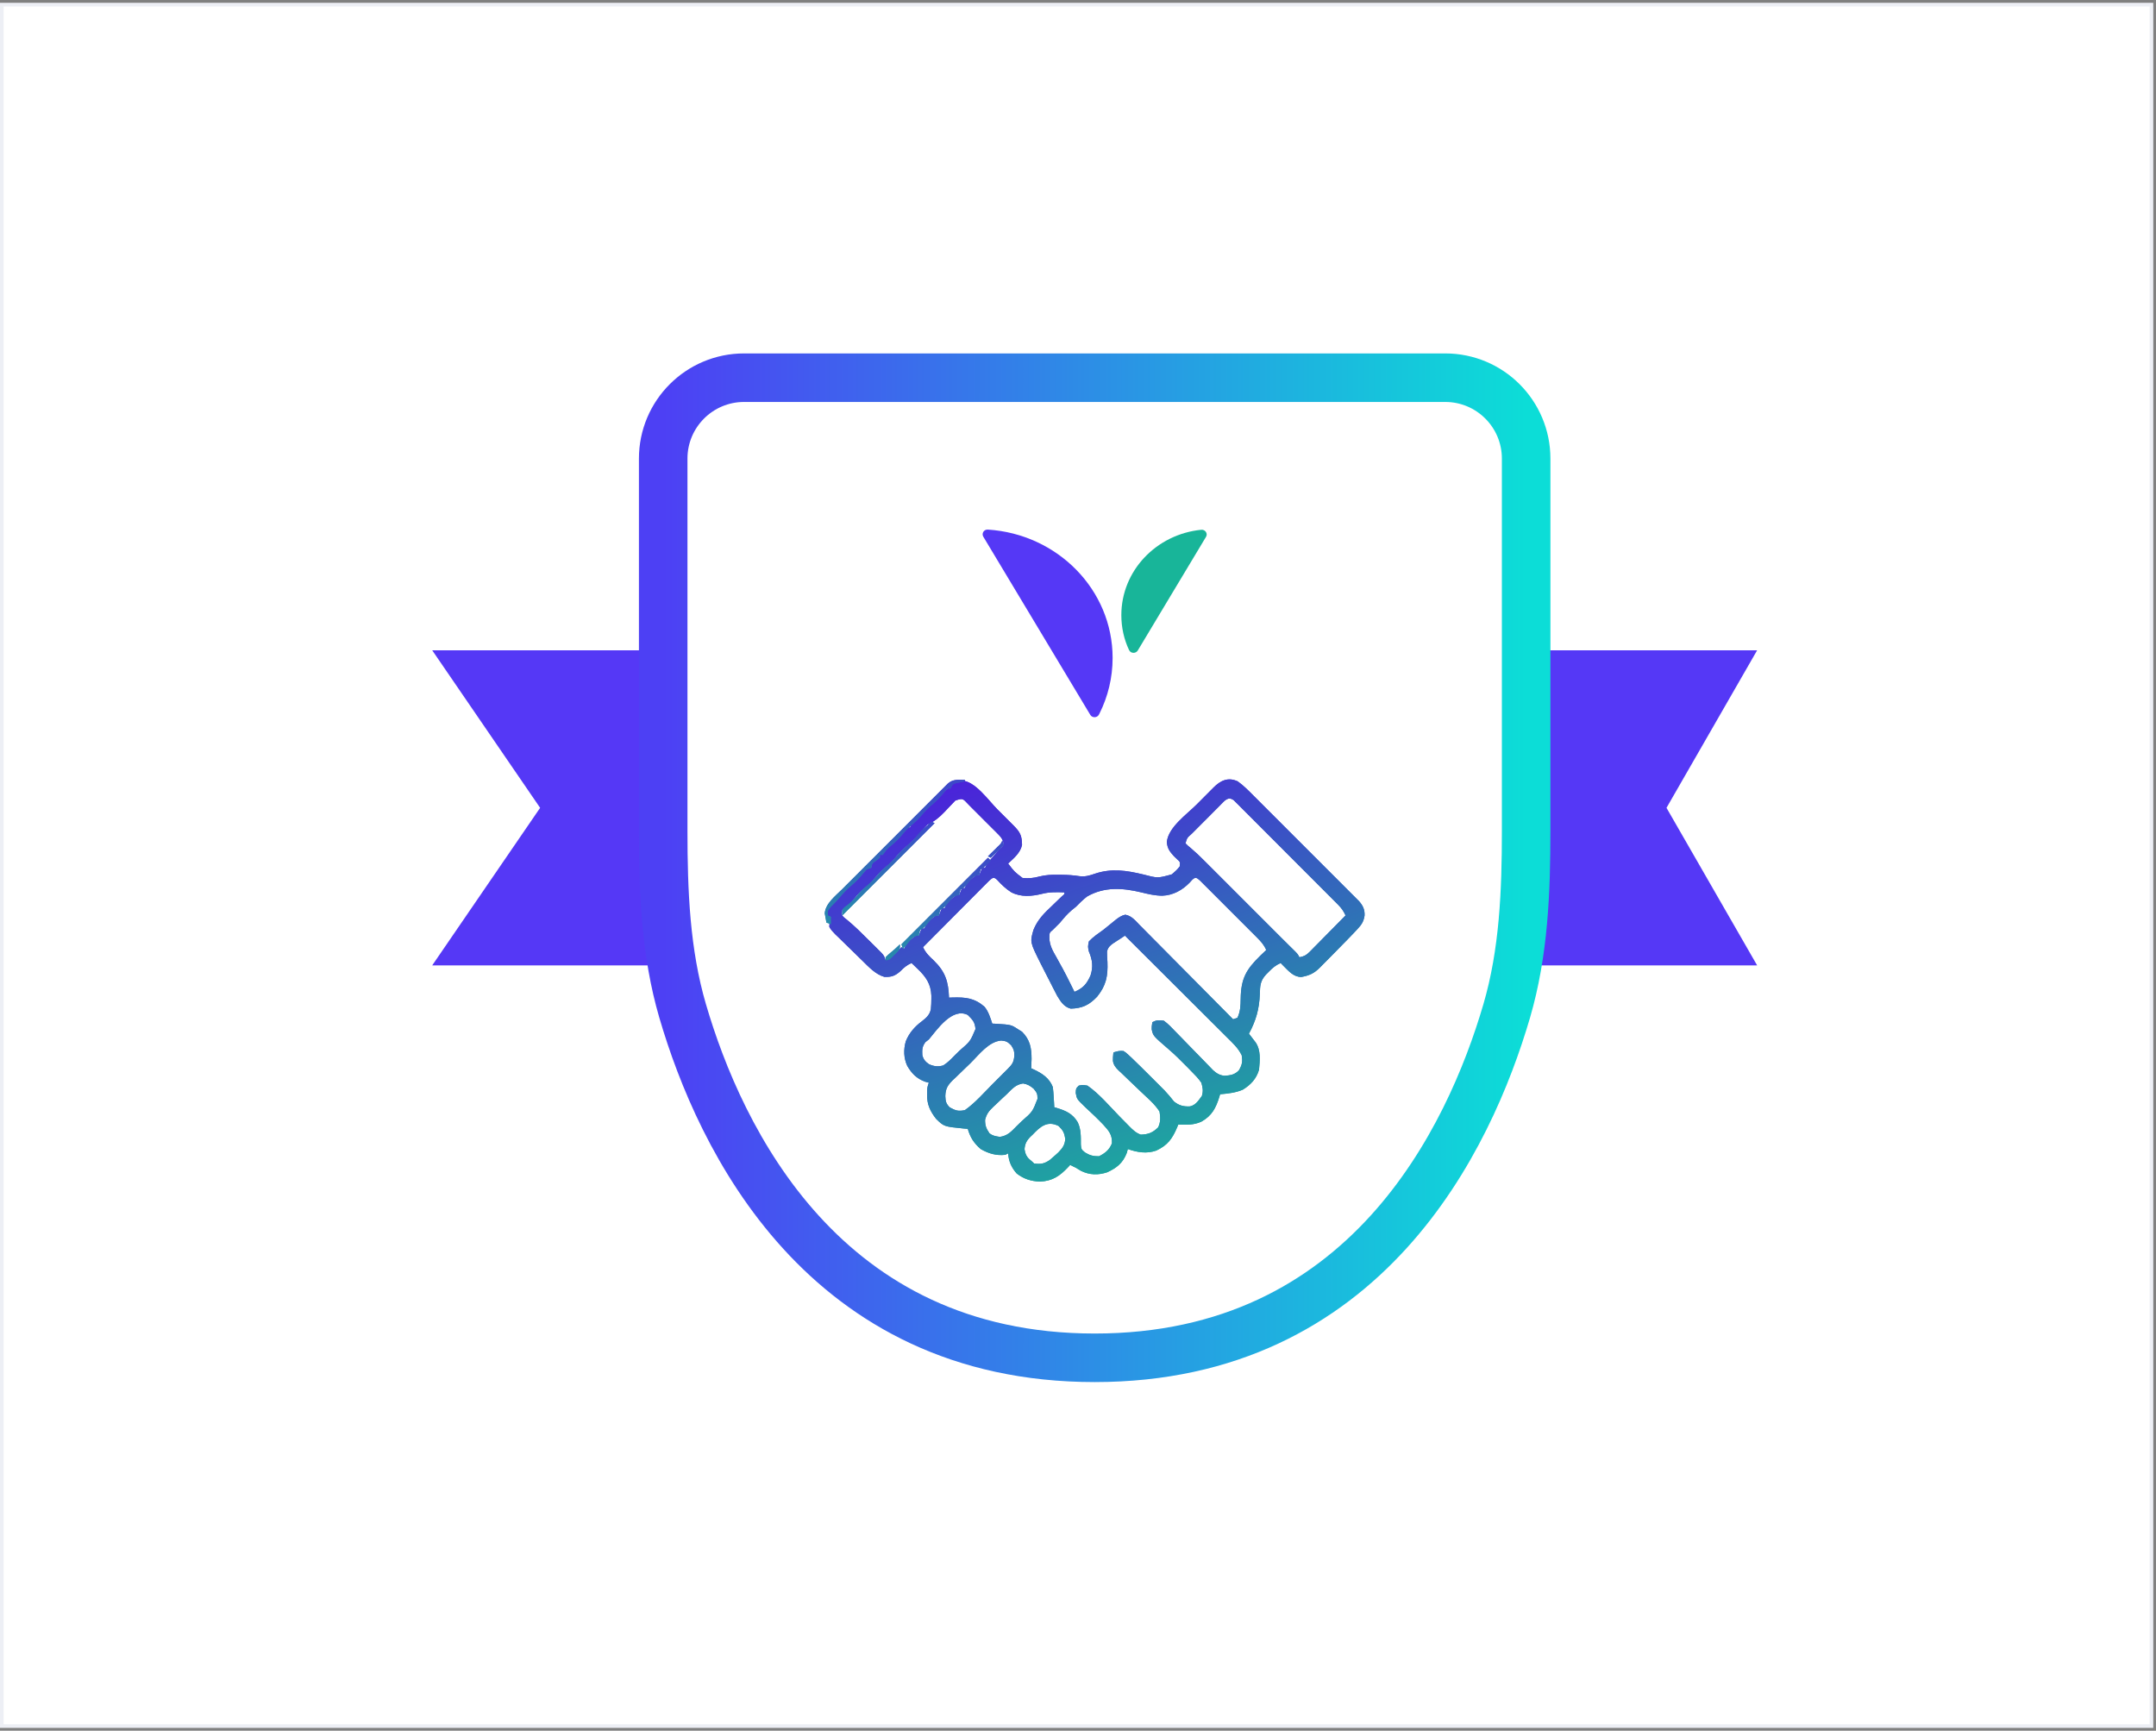 <svg xmlns="http://www.w3.org/2000/svg" width="451" height="362" viewBox="0 0 451 362" fill="none"><rect x="0" y="0" width="451" height="362" fill="#808080" stroke="none"/><rect x="0.381" y="0.968" width="449.667" height="360.063" fill="white" stroke="#EDEFF5" stroke-width="0.763"></rect><path d="M90.413 136.02H367.563L348.606 168.971L367.563 201.922H90.413L112.984 168.971L90.413 136.02Z" fill="#5538F6"></path><path d="M138.73 95.922C138.73 86.576 146.306 79 155.652 79H302.323C311.669 79 319.245 86.576 319.245 95.922V173.753C319.245 186.475 318.751 199.255 315.177 211.464C307.371 238.124 285.699 284.003 228.987 284.003C172.276 284.003 150.604 238.124 142.798 211.464C139.223 199.255 138.73 186.475 138.73 173.753V95.922Z" fill="white" stroke="url(#paint0_linear_2602_34)" stroke-width="10.153"></path><path d="M205.689 112.253L228.07 149.521C228.478 150.2 229.505 150.17 229.877 149.472C229.93 149.371 229.977 149.281 230.013 149.209C231.761 145.7 232.74 141.767 232.74 137.611C232.74 123.358 221.213 111.693 206.629 110.77C205.819 110.719 205.283 111.574 205.689 112.253Z" fill="#5538F6"></path><path d="M252.279 112.288L238.007 136.055C237.591 136.747 236.532 136.706 236.186 135.98C236.183 135.973 236.179 135.964 236.176 135.957C235.124 133.735 234.566 131.257 234.566 128.656C234.566 119.38 241.885 111.749 251.275 110.81C252.111 110.724 252.701 111.586 252.279 112.288Z" fill="#18B599"></path><path d="M258.909 163.433C260.134 164.303 261.151 165.348 262.209 166.411C262.452 166.653 262.696 166.896 262.946 167.145C263.75 167.946 264.551 168.749 265.351 169.552C265.909 170.109 266.467 170.666 267.025 171.223C268.193 172.39 269.36 173.558 270.526 174.727C271.873 176.078 273.223 177.427 274.574 178.774C275.875 180.072 277.174 181.372 278.472 182.672C279.025 183.224 279.577 183.777 280.13 184.328C280.902 185.099 281.672 185.871 282.442 186.644C282.671 186.872 282.901 187.101 283.137 187.336C283.347 187.547 283.556 187.758 283.772 187.975C283.954 188.158 284.136 188.34 284.323 188.528C285.125 189.461 285.506 190.282 285.444 191.515C285.243 192.779 284.816 193.413 283.947 194.341C283.702 194.603 283.457 194.866 283.204 195.136C282.929 195.422 282.654 195.708 282.371 196.002C282.225 196.155 282.078 196.308 281.926 196.465C280.969 197.458 280.001 198.441 279.028 199.418C278.52 199.929 278.015 200.443 277.511 200.957C277.185 201.285 276.858 201.613 276.532 201.941C276.383 202.093 276.235 202.245 276.081 202.402C274.862 203.614 273.879 204.042 272.21 204.354C270.559 204.338 269.584 203.114 268.468 202.025C268.278 201.829 268.088 201.634 267.893 201.432C266.877 201.871 266.214 202.434 265.442 203.223C265.236 203.431 265.03 203.639 264.818 203.853C263.606 205.178 263.58 206.221 263.538 207.936C263.411 211.055 262.736 213.458 261.257 216.212C261.384 216.375 261.511 216.539 261.642 216.708C261.89 217.031 261.89 217.031 262.143 217.362C262.39 217.682 262.39 217.682 262.641 218.008C263.789 219.67 263.547 221.826 263.368 223.752C262.805 225.66 261.636 226.904 259.957 227.929C258.446 228.577 256.851 228.734 255.224 228.88C255.173 229.055 255.122 229.23 255.069 229.41C254.34 231.76 253.524 233.368 251.303 234.611C249.709 235.336 248.193 235.276 246.477 235.214C246.367 235.482 246.367 235.482 246.256 235.755C245.234 238.164 244.284 239.529 241.869 240.66C239.84 241.365 237.902 241.032 235.92 240.342C235.851 240.604 235.783 240.865 235.712 241.134C234.892 243.245 233.64 244.265 231.622 245.193C229.734 245.823 227.928 245.786 226.136 244.904C225.775 244.694 225.417 244.481 225.061 244.263C224.66 244.059 224.259 243.857 223.855 243.66C223.73 243.799 223.606 243.937 223.478 244.08C221.7 245.968 220.201 247.019 217.558 247.148C215.682 247.074 214.196 246.611 212.694 245.47C211.573 244.212 211.011 242.94 210.884 241.247C210.685 241.347 210.486 241.446 210.281 241.549C208.379 241.747 206.811 241.293 205.153 240.342C203.721 239.105 202.977 237.936 202.439 236.119C201.985 236.08 201.985 236.08 201.523 236.04C197.467 235.635 197.467 235.635 195.803 234.008C194.571 232.41 193.906 231.021 193.936 228.993C193.938 228.709 193.94 228.426 193.942 228.133C193.993 227.372 193.993 227.372 194.295 226.467C193.893 226.355 193.893 226.355 193.484 226.241C191.726 225.578 190.71 224.524 189.775 222.929C189.03 221.265 188.988 219.579 189.468 217.833C190.143 216.097 191.364 214.703 192.857 213.604C193.782 212.878 194.474 212.278 194.721 211.085C194.794 210.37 194.82 209.672 194.822 208.954C194.823 208.722 194.824 208.49 194.825 208.251C194.732 205.827 193.707 204.329 191.957 202.657C191.716 202.424 191.475 202.191 191.226 201.951C191.044 201.78 190.862 201.608 190.675 201.432C189.703 201.857 189.096 202.375 188.356 203.128C187.243 204.121 186.502 204.374 185.026 204.338C183.144 203.811 181.724 202.245 180.364 200.917C180.165 200.723 179.966 200.528 179.761 200.328C179.344 199.919 178.927 199.509 178.512 199.099C178.086 198.68 177.657 198.263 177.226 197.85C176.601 197.25 175.984 196.643 175.368 196.034C175.078 195.759 175.078 195.759 174.781 195.479C174.273 194.966 173.847 194.513 173.482 193.891C173.515 192.701 173.515 192.701 173.783 191.779C173.485 191.68 173.186 191.58 172.879 191.478C173.248 189.486 174.394 188.453 175.882 187.201C176.45 186.695 176.922 186.183 177.403 185.596C178.24 184.576 179.184 183.746 180.198 182.905C180.79 182.405 180.79 182.405 181.324 181.524C181.623 181.524 181.922 181.524 182.229 181.524C182.26 181.343 182.291 181.163 182.323 180.977C182.56 180.223 182.823 179.902 183.436 179.412C183.635 179.412 183.834 179.412 184.039 179.412C184.039 179.213 184.039 179.014 184.039 178.809C184.448 178.407 184.448 178.407 185 177.961C186.605 176.626 187.968 175.154 189.302 173.553C189.534 173.318 189.534 173.318 189.77 173.078C189.969 173.078 190.168 173.078 190.373 173.078C190.45 172.9 190.526 172.721 190.604 172.537C191.02 171.793 191.448 171.408 192.108 170.872C192.914 170.193 193.627 169.52 194.295 168.704C195.123 167.698 196.05 166.873 197.042 166.031C197.534 165.605 198.001 165.149 198.461 164.689C199.359 163.791 199.868 163.45 201.138 163.256C203.984 163.362 206.714 167.354 208.626 169.272C209.211 169.859 209.799 170.445 210.387 171.031C210.76 171.404 211.132 171.777 211.505 172.151C211.769 172.413 211.769 172.413 212.037 172.681C213.405 174.056 213.784 174.827 213.79 176.752C213.418 178.411 212.092 179.493 210.884 180.619C212.204 182.351 212.204 182.351 213.901 183.635C215.239 183.747 216.129 183.685 217.433 183.331C218.77 182.985 220.029 182.952 221.404 182.975C221.643 182.977 221.882 182.978 222.129 182.979C223.361 182.991 224.54 183.064 225.759 183.258C226.995 183.416 227.865 183.154 229.039 182.749C232.529 181.579 235.631 182.069 239.107 182.897C242.17 183.699 242.17 183.699 245.102 182.891C245.741 182.366 246.284 181.884 246.779 181.222C246.881 180.298 246.881 180.298 246.251 179.741C246.027 179.527 245.803 179.313 245.572 179.092C244.668 178.099 244.169 177.432 244.083 176.076C244.46 172.975 248.203 170.392 250.324 168.27C250.93 167.663 251.534 167.054 252.139 166.444C252.524 166.057 252.911 165.67 253.297 165.284C253.477 165.102 253.657 164.92 253.842 164.732C255.31 163.273 256.861 162.488 258.909 163.433ZM199.838 167.446C199.665 167.63 199.491 167.814 199.313 168.003C199.12 168.203 198.927 168.403 198.728 168.61C198.327 169.034 197.926 169.458 197.526 169.882C196.41 171.038 195.474 171.803 193.993 172.475C193.467 172.953 193.467 172.953 193.069 173.493C191.983 174.834 190.799 175.992 189.487 177.112C188.528 177.941 187.725 178.813 186.922 179.791C186.407 180.368 185.855 180.854 185.264 181.354C184.211 182.247 183.336 183.216 182.445 184.268C181.801 184.982 181.088 185.569 180.346 186.178C179.551 186.889 178.887 187.701 178.201 188.516C177.705 189.065 177.705 189.065 176.819 189.743C176.613 189.918 176.408 190.092 176.197 190.271C176.063 191.431 176.063 191.431 176.608 191.943C176.803 192.096 176.997 192.249 177.197 192.406C178.866 193.785 180.379 195.303 181.909 196.832C182.2 197.12 182.492 197.408 182.784 197.695C183.058 197.969 183.331 198.242 183.614 198.524C183.986 198.894 183.986 198.894 184.367 199.273C184.944 199.923 184.944 199.923 185.246 200.828C186.215 200.404 186.851 199.892 187.583 199.132C187.768 198.941 187.953 198.751 188.144 198.554C188.282 198.409 188.421 198.263 188.564 198.114C188.862 198.263 188.862 198.263 189.167 198.415C189.229 198.247 189.291 198.079 189.355 197.906C189.944 196.916 190.658 196.392 191.58 195.701C191.779 195.701 191.978 195.701 192.183 195.701C192.382 195.203 192.581 194.705 192.786 194.192C192.985 194.192 193.185 194.192 193.39 194.192C193.452 194.024 193.514 193.856 193.578 193.683C194.167 192.693 194.88 192.169 195.803 191.478C196.002 191.478 196.201 191.478 196.406 191.478C196.605 190.98 196.804 190.482 197.009 189.97C197.208 189.97 197.407 189.97 197.612 189.97C197.675 189.802 197.737 189.634 197.801 189.461C198.39 188.47 199.103 187.947 200.026 187.255C200.225 187.255 200.424 187.255 200.629 187.255C200.828 186.757 201.027 186.259 201.232 185.747C201.431 185.747 201.63 185.747 201.835 185.747C201.929 185.495 201.929 185.495 202.024 185.238C202.613 184.248 203.326 183.724 204.248 183.032C204.447 183.032 204.647 183.032 204.852 183.032C205.051 182.534 205.25 182.037 205.455 181.524C205.654 181.524 205.853 181.524 206.058 181.524C206.145 181.337 206.232 181.151 206.322 180.958C206.661 180.317 206.661 180.317 207.265 179.714C207.718 179.19 208.165 178.661 208.611 178.132C209.075 177.603 209.075 177.603 209.604 177.158C209.728 177.006 209.852 176.854 209.979 176.698C209.851 175.75 209.55 175.249 208.883 174.579C208.716 174.41 208.55 174.241 208.379 174.067C208.199 173.888 208.018 173.71 207.833 173.526C207.648 173.34 207.463 173.154 207.272 172.963C206.882 172.571 206.489 172.181 206.096 171.792C205.494 171.194 204.896 170.592 204.299 169.989C203.919 169.609 203.538 169.23 203.157 168.851C202.978 168.67 202.799 168.489 202.615 168.302C201.373 166.945 201.373 166.945 199.838 167.446ZM255.296 168.364C255.11 168.553 254.923 168.743 254.731 168.938C254.538 169.13 254.345 169.323 254.146 169.522C253.739 169.93 253.332 170.339 252.927 170.75C252.304 171.379 251.678 172.005 251.05 172.63C250.656 173.027 250.261 173.424 249.867 173.82C249.678 174.009 249.49 174.197 249.296 174.391C248.322 175.238 248.322 175.238 247.985 176.396C248.473 176.89 248.473 176.89 249.097 177.395C250.08 178.232 251.004 179.091 251.906 180.016C252.358 180.469 252.811 180.921 253.264 181.373C267.29 195.399 267.29 195.399 268.099 196.209C268.574 196.683 269.05 197.156 269.528 197.627C269.76 197.856 269.992 198.085 270.231 198.321C270.465 198.552 270.7 198.784 270.942 199.022C271.513 199.622 271.513 199.622 271.814 200.225C272.765 200.051 273.256 199.8 273.933 199.114C274.102 198.945 274.271 198.776 274.445 198.602C274.624 198.418 274.802 198.235 274.986 198.046C275.172 197.859 275.358 197.672 275.549 197.48C276.141 196.882 276.73 196.282 277.319 195.682C277.72 195.276 278.122 194.871 278.523 194.465C279.507 193.472 280.487 192.475 281.466 191.478C281.061 190.576 280.612 189.944 279.915 189.244C279.72 189.047 279.525 188.85 279.324 188.647C279.111 188.434 278.897 188.221 278.677 188.002C278.339 187.662 278.339 187.662 277.995 187.315C277.25 186.566 276.503 185.819 275.755 185.073C275.238 184.554 274.72 184.035 274.202 183.516C273.117 182.428 272.031 181.342 270.944 180.257C269.549 178.863 268.157 177.466 266.765 176.068C265.697 174.995 264.627 173.925 263.557 172.856C263.043 172.341 262.529 171.826 262.016 171.31C261.3 170.591 260.582 169.874 259.863 169.158C259.65 168.943 259.437 168.728 259.217 168.506C258.924 168.215 258.924 168.215 258.624 167.919C258.454 167.749 258.285 167.58 258.11 167.405C256.883 166.472 256.187 167.482 255.296 168.364ZM206.944 184.185C206.688 184.442 206.432 184.699 206.169 184.964C206.028 185.106 205.886 185.247 205.741 185.392C205.272 185.861 204.806 186.332 204.34 186.802C204.017 187.127 203.693 187.452 203.369 187.776C202.516 188.632 201.664 189.489 200.813 190.347C199.945 191.221 199.075 192.094 198.205 192.967C196.498 194.681 194.792 196.397 193.088 198.114C193.634 199.304 194.35 199.991 195.313 200.885C197.758 203.259 198.392 205.303 198.517 208.671C198.905 208.655 198.905 208.655 199.301 208.639C202.011 208.575 203.828 208.736 205.951 210.58C206.779 211.601 207.159 212.865 207.566 214.1C207.807 214.111 208.047 214.123 208.295 214.134C211.519 214.334 211.519 214.334 212.996 215.307C213.257 215.468 213.518 215.63 213.788 215.797C215.461 217.471 215.784 219.181 215.786 221.509C215.767 222.157 215.744 222.804 215.71 223.451C215.867 223.52 216.024 223.59 216.185 223.662C217.977 224.5 219.48 225.459 220.235 227.372C220.322 228.098 220.383 228.828 220.423 229.559C220.457 230.13 220.457 230.13 220.492 230.714C220.507 231.004 220.521 231.295 220.537 231.595C220.715 231.646 220.894 231.698 221.077 231.75C222.993 232.338 224.374 232.949 225.438 234.724C226.151 236.218 226.099 237.756 226.097 239.386C226.183 240.391 226.183 240.391 226.968 241.054C227.994 241.683 228.682 241.85 229.887 241.85C231.195 241.197 232.059 240.509 232.602 239.136C232.671 237.317 231.952 236.533 230.806 235.262C229.589 233.979 228.3 232.768 227.002 231.568C225.255 229.882 225.255 229.882 225.03 228.617C225.061 227.674 225.061 227.674 225.664 227.07C226.456 226.901 226.456 226.901 227.474 227.07C229.991 228.823 232.106 231.387 234.248 233.571C234.746 234.078 235.245 234.583 235.745 235.088C235.972 235.321 235.972 235.321 236.204 235.559C236.955 236.315 237.617 236.97 238.635 237.326C240.232 237.268 241.107 236.931 242.254 235.818C242.797 234.733 242.757 233.68 242.556 232.5C241.543 230.892 239.954 229.599 238.589 228.286C238.423 228.127 238.258 227.967 238.087 227.803C237.053 226.805 237.053 226.805 236.009 225.817C235.493 225.332 234.986 224.84 234.479 224.346C234.241 224.129 234.241 224.129 233.999 223.907C233.377 223.29 232.938 222.776 232.807 221.897C232.805 221.227 232.805 221.227 232.904 220.133C233.712 219.88 234.188 219.75 235.015 219.831C235.536 220.168 235.536 220.168 236.075 220.667C236.285 220.86 236.495 221.053 236.711 221.252C237.99 222.483 239.255 223.726 240.508 224.983C240.975 225.451 241.443 225.918 241.911 226.385C242.213 226.686 242.514 226.988 242.815 227.29C243.084 227.559 243.353 227.828 243.63 228.106C244.325 228.837 244.944 229.6 245.572 230.388C246.645 231.252 247.563 231.471 248.911 231.421C250.141 231.152 250.713 230.178 251.416 229.22C251.726 228.167 251.603 227.526 251.303 226.467C250.699 225.565 249.955 224.823 249.192 224.054C248.905 223.76 248.618 223.465 248.332 223.17C247.019 221.833 245.7 220.518 244.271 219.303C241.204 216.654 241.204 216.654 240.917 215.288C240.916 214.703 240.916 214.703 241.048 213.799C241.971 213.337 242.426 213.329 243.461 213.497C244.398 214.182 245.172 215.012 245.97 215.851C246.206 216.091 246.442 216.33 246.684 216.577C247.437 217.343 248.182 218.116 248.928 218.889C249.676 219.658 250.426 220.427 251.178 221.194C251.645 221.671 252.11 222.15 252.574 222.632C252.891 222.958 252.891 222.958 253.214 223.29C253.492 223.578 253.492 223.578 253.774 223.871C254.526 224.539 255.177 224.929 256.185 225.016C257.418 224.913 258.294 224.796 259.164 223.866C259.846 222.679 259.945 222.082 259.749 220.736C259.012 219.189 257.783 218.087 256.581 216.897C256.352 216.667 256.122 216.438 255.886 216.201C255.128 215.444 254.369 214.689 253.609 213.934C253.083 213.409 252.556 212.884 252.03 212.358C250.647 210.977 249.261 209.597 247.875 208.218C246.461 206.81 245.048 205.4 243.636 203.99C240.864 201.225 238.091 198.462 235.317 195.701C235.03 195.892 234.743 196.084 234.447 196.282C233.948 196.614 233.447 196.944 232.936 197.257C232.232 197.742 231.746 198.172 231.574 199.024C231.562 199.752 231.602 200.461 231.659 201.187C231.772 204.157 231.397 206.125 229.491 208.482C227.836 210.214 226.402 210.906 223.984 210.972C222.563 210.604 221.888 209.511 221.153 208.307C220.963 207.946 220.777 207.583 220.593 207.219C220.492 207.024 220.391 206.829 220.287 206.628C219.965 206.004 219.648 205.377 219.33 204.75C219.11 204.321 218.89 203.893 218.67 203.465C218.456 203.045 218.243 202.625 218.029 202.205C217.931 202.012 217.833 201.82 217.732 201.622C215.443 197.05 215.443 197.05 216.191 194.485C217.033 192.392 218.386 191.048 220.009 189.517C220.507 189.037 221.005 188.556 221.503 188.075C221.723 187.866 221.942 187.658 222.169 187.443C222.683 187.032 222.683 187.032 222.648 186.652C221.058 186.598 219.54 186.549 217.992 186.953C215.816 187.486 213.583 187.688 211.544 186.633C210.408 185.914 209.493 185.04 208.595 184.044C207.889 183.366 207.651 183.56 206.944 184.185ZM249.359 184.055C249.192 184.24 249.025 184.425 248.852 184.616C247.328 186.191 245.367 187.275 243.14 187.349C241.607 187.342 240.226 187.015 238.748 186.652C234.83 185.71 230.999 185.442 227.399 187.519C226.543 188.18 225.816 188.894 225.061 189.668C224.762 189.911 224.464 190.153 224.156 190.403C223.227 191.196 222.512 192.04 221.743 192.986C221.246 193.494 220.745 193.998 220.235 194.494C219.521 195.083 219.521 195.083 219.508 196.17C219.55 197.754 220.234 198.913 221.008 200.263C221.284 200.765 221.56 201.267 221.836 201.77C221.973 202.017 222.111 202.263 222.252 202.518C222.827 203.568 223.363 204.637 223.892 205.711C224.061 206.051 224.23 206.391 224.404 206.742C224.58 207.1 224.58 207.1 224.759 207.464C226.564 206.686 227.311 205.839 228.115 204.045C228.719 202.205 228.514 200.772 227.776 199.019C227.55 198.019 227.55 198.019 227.776 196.907C228.674 195.96 229.734 195.252 230.792 194.494C231.134 194.222 231.474 193.947 231.812 193.67C231.984 193.532 232.156 193.393 232.333 193.25C232.67 192.978 233.005 192.704 233.339 192.428C233.998 191.908 234.566 191.513 235.388 191.317C236.736 191.577 237.451 192.51 238.386 193.471C238.598 193.683 238.81 193.895 239.029 194.113C239.729 194.815 240.424 195.522 241.12 196.228C241.604 196.716 242.089 197.203 242.574 197.689C243.85 198.971 245.122 200.258 246.393 201.545C247.69 202.858 248.991 204.166 250.293 205.475C252.846 208.045 255.394 210.618 257.939 213.195C258.238 213.096 258.536 212.996 258.844 212.894C259.471 211.578 259.51 210.345 259.53 208.918C259.591 204.676 260.673 202.782 263.666 199.865C264.068 199.481 264.472 199.098 264.877 198.717C264.416 197.63 263.771 196.932 262.941 196.1C262.665 195.822 262.389 195.544 262.105 195.258C261.804 194.958 261.502 194.658 261.2 194.357C260.892 194.048 260.583 193.739 260.274 193.429C259.628 192.782 258.981 192.136 258.333 191.491C257.501 190.663 256.672 189.832 255.844 189C255.207 188.361 254.569 187.724 253.931 187.087C253.625 186.781 253.319 186.475 253.013 186.168C252.587 185.74 252.159 185.315 251.731 184.89C251.488 184.647 251.244 184.404 250.993 184.154C250.289 183.54 250.054 183.386 249.359 184.055ZM194.295 217.418C193.949 217.689 193.949 217.689 193.597 217.965C192.902 218.866 192.879 219.558 192.935 220.677C193.142 221.571 193.585 222.091 194.344 222.599C195.377 223.063 196.242 223.155 197.311 222.848C198.246 222.275 198.96 221.517 199.724 220.736C200.061 220.405 200.399 220.074 200.737 219.744C202.97 217.813 202.97 217.813 204.06 215.231C203.911 213.74 203.483 213.335 202.439 212.29C199.219 210.681 196.072 215.276 194.295 217.418ZM202.983 222.393C202.558 222.809 202.129 223.221 201.697 223.63C201.071 224.223 200.455 224.826 199.841 225.431C199.647 225.611 199.454 225.791 199.255 225.975C198.207 227.034 197.789 227.751 197.745 229.263C197.781 230.322 197.909 230.896 198.687 231.633C199.926 232.308 200.449 232.485 201.835 232.198C203.975 230.701 205.795 228.586 207.636 226.739C208.156 226.217 208.678 225.697 209.2 225.176C209.532 224.844 209.863 224.512 210.195 224.18C210.351 224.025 210.507 223.87 210.667 223.71C211.691 222.679 212.064 222.27 212.185 220.793C212.176 219.791 212.093 219.532 211.525 218.644C210.762 217.903 210.49 217.738 209.433 217.644C206.812 217.85 204.756 220.651 202.983 222.393ZM210.583 228.88C210.222 229.216 209.861 229.551 209.5 229.886C209.113 230.254 208.726 230.623 208.339 230.992C208.15 231.167 207.961 231.342 207.766 231.523C206.835 232.431 206.403 232.941 206.063 234.228C206.057 235.421 206.298 236.039 206.963 237.024C207.683 237.59 208.241 237.64 209.15 237.797C210.816 237.547 211.533 236.687 212.694 235.516C213.032 235.185 213.37 234.854 213.709 234.524C215.993 232.531 215.993 232.531 217.03 229.842C217.022 228.753 216.935 228.601 216.201 227.693C215.396 227.06 215.006 226.807 214.014 226.618C212.431 226.852 211.697 227.781 210.583 228.88ZM216.012 237.326C215.852 237.477 215.691 237.628 215.525 237.784C214.741 238.586 214.394 239.263 214.315 240.361C214.538 241.765 214.923 242.181 216.012 243.057C216.112 243.156 216.211 243.256 216.314 243.359C217.711 243.558 218.528 243.397 219.651 242.586C220.054 242.249 220.451 241.904 220.838 241.549C221.021 241.382 221.205 241.215 221.393 241.043C222.266 240.15 222.765 239.463 222.837 238.193C222.631 236.919 222.357 236.405 221.441 235.516C219.071 234.331 217.596 235.661 216.012 237.326Z" fill="url(#paint1_linear_2602_34)"></path><path d="M258.909 163.433C260.134 164.303 261.151 165.348 262.209 166.411C262.452 166.653 262.696 166.896 262.946 167.145C263.75 167.946 264.551 168.749 265.351 169.552C265.909 170.109 266.467 170.666 267.025 171.223C268.193 172.39 269.36 173.558 270.526 174.727C271.873 176.078 273.223 177.427 274.574 178.774C275.875 180.072 277.174 181.372 278.472 182.672C279.025 183.224 279.577 183.777 280.13 184.328C280.902 185.099 281.672 185.871 282.442 186.644C282.671 186.872 282.901 187.101 283.137 187.336C283.347 187.547 283.556 187.758 283.772 187.975C283.954 188.158 284.136 188.34 284.323 188.528C285.125 189.461 285.506 190.282 285.444 191.515C285.243 192.779 284.816 193.413 283.947 194.341C283.702 194.603 283.457 194.866 283.204 195.136C282.929 195.422 282.654 195.708 282.371 196.002C282.225 196.155 282.078 196.308 281.926 196.465C280.969 197.458 280.001 198.441 279.028 199.418C278.52 199.929 278.015 200.443 277.511 200.957C277.185 201.285 276.858 201.613 276.532 201.941C276.383 202.093 276.235 202.245 276.081 202.402C274.862 203.614 273.879 204.042 272.21 204.354C270.559 204.338 269.584 203.114 268.468 202.025C268.278 201.829 268.088 201.634 267.893 201.432C266.877 201.871 266.214 202.434 265.442 203.223C265.236 203.431 265.03 203.639 264.818 203.853C263.606 205.178 263.58 206.221 263.538 207.936C263.411 211.055 262.736 213.458 261.257 216.212C261.384 216.375 261.511 216.539 261.642 216.708C261.89 217.031 261.89 217.031 262.143 217.362C262.39 217.682 262.39 217.682 262.641 218.008C263.789 219.67 263.547 221.826 263.368 223.752C262.805 225.66 261.636 226.904 259.957 227.929C258.446 228.577 256.851 228.734 255.224 228.88C255.173 229.055 255.122 229.23 255.069 229.41C254.34 231.76 253.524 233.368 251.303 234.611C249.709 235.336 248.193 235.276 246.477 235.214C246.367 235.482 246.367 235.482 246.256 235.755C245.234 238.164 244.284 239.529 241.869 240.66C239.84 241.365 237.902 241.032 235.92 240.342C235.851 240.604 235.783 240.865 235.712 241.134C234.892 243.245 233.64 244.265 231.622 245.193C229.734 245.823 227.928 245.786 226.136 244.904C225.775 244.694 225.417 244.481 225.061 244.263C224.66 244.059 224.259 243.857 223.855 243.66C223.73 243.799 223.606 243.937 223.478 244.08C221.7 245.968 220.201 247.019 217.558 247.148C215.682 247.074 214.196 246.611 212.694 245.47C211.573 244.212 211.011 242.94 210.884 241.247C210.685 241.347 210.486 241.446 210.281 241.549C208.379 241.747 206.811 241.293 205.153 240.342C203.721 239.105 202.977 237.936 202.439 236.119C201.985 236.08 201.985 236.08 201.523 236.04C197.467 235.635 197.467 235.635 195.803 234.008C194.571 232.41 193.906 231.021 193.936 228.993C193.938 228.709 193.94 228.426 193.942 228.133C193.993 227.372 193.993 227.372 194.295 226.467C193.893 226.355 193.893 226.355 193.484 226.241C191.726 225.578 190.71 224.524 189.775 222.929C189.03 221.265 188.988 219.579 189.468 217.833C190.143 216.097 191.364 214.703 192.857 213.604C193.782 212.878 194.474 212.278 194.721 211.085C194.794 210.37 194.82 209.672 194.822 208.954C194.823 208.722 194.824 208.49 194.825 208.251C194.732 205.827 193.707 204.329 191.957 202.657C191.716 202.424 191.475 202.191 191.226 201.951C191.044 201.78 190.862 201.608 190.675 201.432C189.703 201.857 189.096 202.375 188.356 203.128C187.243 204.121 186.502 204.374 185.026 204.338C183.144 203.811 181.724 202.245 180.364 200.917C180.165 200.723 179.966 200.528 179.761 200.328C179.344 199.919 178.927 199.509 178.512 199.099C178.086 198.68 177.657 198.263 177.226 197.85C176.601 197.25 175.984 196.643 175.368 196.034C175.078 195.759 175.078 195.759 174.781 195.479C174.273 194.966 173.847 194.513 173.482 193.891C173.515 192.701 173.515 192.701 173.783 191.779C173.485 191.68 173.186 191.58 172.879 191.478C173.248 189.486 174.394 188.453 175.882 187.201C176.45 186.695 176.922 186.183 177.403 185.596C178.24 184.576 179.184 183.746 180.198 182.905C180.79 182.405 180.79 182.405 181.324 181.524C181.623 181.524 181.922 181.524 182.229 181.524C182.26 181.343 182.291 181.163 182.323 180.977C182.56 180.223 182.823 179.902 183.436 179.412C183.635 179.412 183.834 179.412 184.039 179.412C184.039 179.213 184.039 179.014 184.039 178.809C184.448 178.407 184.448 178.407 185 177.961C186.605 176.626 187.968 175.154 189.302 173.553C189.534 173.318 189.534 173.318 189.77 173.078C189.969 173.078 190.168 173.078 190.373 173.078C190.45 172.9 190.526 172.721 190.604 172.537C191.02 171.793 191.448 171.408 192.108 170.872C192.914 170.193 193.627 169.52 194.295 168.704C195.123 167.698 196.05 166.873 197.042 166.031C197.534 165.605 198.001 165.149 198.461 164.689C199.359 163.791 199.868 163.45 201.138 163.256C203.984 163.362 206.714 167.354 208.626 169.272C209.211 169.859 209.799 170.445 210.387 171.031C210.76 171.404 211.132 171.777 211.505 172.151C211.769 172.413 211.769 172.413 212.037 172.681C213.405 174.056 213.784 174.827 213.79 176.752C213.418 178.411 212.092 179.493 210.884 180.619C212.204 182.351 212.204 182.351 213.901 183.635C215.239 183.747 216.129 183.685 217.433 183.331C218.77 182.985 220.029 182.952 221.404 182.975C221.643 182.977 221.882 182.978 222.129 182.979C223.361 182.991 224.54 183.064 225.759 183.258C226.995 183.416 227.865 183.154 229.039 182.749C232.529 181.579 235.631 182.069 239.107 182.897C242.17 183.699 242.17 183.699 245.102 182.891C245.741 182.366 246.284 181.884 246.779 181.222C246.881 180.298 246.881 180.298 246.251 179.741C246.027 179.527 245.803 179.313 245.572 179.092C244.668 178.099 244.169 177.432 244.083 176.076C244.46 172.975 248.203 170.392 250.324 168.27C250.93 167.663 251.534 167.054 252.139 166.444C252.524 166.057 252.911 165.67 253.297 165.284C253.477 165.102 253.657 164.92 253.842 164.732C255.31 163.273 256.861 162.488 258.909 163.433ZM199.838 167.446C199.665 167.63 199.491 167.814 199.313 168.003C199.12 168.203 198.927 168.403 198.728 168.61C198.327 169.034 197.926 169.458 197.526 169.882C196.41 171.038 195.474 171.803 193.993 172.475C193.467 172.953 193.467 172.953 193.069 173.493C191.983 174.834 190.799 175.992 189.487 177.112C188.528 177.941 187.725 178.813 186.922 179.791C186.407 180.368 185.855 180.854 185.264 181.354C184.211 182.247 183.336 183.216 182.445 184.268C181.801 184.982 181.088 185.569 180.346 186.178C179.551 186.889 178.887 187.701 178.201 188.516C177.705 189.065 177.705 189.065 176.819 189.743C176.613 189.918 176.408 190.092 176.197 190.271C176.063 191.431 176.063 191.431 176.608 191.943C176.803 192.096 176.997 192.249 177.197 192.406C178.866 193.785 180.379 195.303 181.909 196.832C182.2 197.12 182.492 197.408 182.784 197.695C183.058 197.969 183.331 198.242 183.614 198.524C183.986 198.894 183.986 198.894 184.367 199.273C184.944 199.923 184.944 199.923 185.246 200.828C186.215 200.404 186.851 199.892 187.583 199.132C187.768 198.941 187.953 198.751 188.144 198.554C188.282 198.409 188.421 198.263 188.564 198.114C188.862 198.263 188.862 198.263 189.167 198.415C189.229 198.247 189.291 198.079 189.355 197.906C189.944 196.916 190.658 196.392 191.58 195.701C191.779 195.701 191.978 195.701 192.183 195.701C192.382 195.203 192.581 194.705 192.786 194.192C192.985 194.192 193.185 194.192 193.39 194.192C193.452 194.024 193.514 193.856 193.578 193.683C194.167 192.693 194.88 192.169 195.803 191.478C196.002 191.478 196.201 191.478 196.406 191.478C196.605 190.98 196.804 190.482 197.009 189.97C197.208 189.97 197.407 189.97 197.612 189.97C197.675 189.802 197.737 189.634 197.801 189.461C198.39 188.47 199.103 187.947 200.026 187.255C200.225 187.255 200.424 187.255 200.629 187.255C200.828 186.757 201.027 186.259 201.232 185.747C201.431 185.747 201.63 185.747 201.835 185.747C201.929 185.495 201.929 185.495 202.024 185.238C202.613 184.248 203.326 183.724 204.248 183.032C204.447 183.032 204.647 183.032 204.852 183.032C205.051 182.534 205.25 182.037 205.455 181.524C205.654 181.524 205.853 181.524 206.058 181.524C206.145 181.337 206.232 181.151 206.322 180.958C206.661 180.317 206.661 180.317 207.265 179.714C207.718 179.19 208.165 178.661 208.611 178.132C209.075 177.603 209.075 177.603 209.604 177.158C209.728 177.006 209.852 176.854 209.979 176.698C209.851 175.75 209.55 175.249 208.883 174.579C208.716 174.41 208.55 174.241 208.379 174.067C208.199 173.888 208.018 173.71 207.833 173.526C207.648 173.34 207.463 173.154 207.272 172.963C206.882 172.571 206.489 172.181 206.096 171.792C205.494 171.194 204.896 170.592 204.299 169.989C203.919 169.609 203.538 169.23 203.157 168.851C202.978 168.67 202.799 168.489 202.615 168.302C201.373 166.945 201.373 166.945 199.838 167.446ZM255.296 168.364C255.11 168.553 254.923 168.743 254.731 168.938C254.538 169.13 254.345 169.323 254.146 169.522C253.739 169.93 253.332 170.339 252.927 170.75C252.304 171.379 251.678 172.005 251.05 172.63C250.656 173.027 250.261 173.424 249.867 173.82C249.678 174.009 249.49 174.197 249.296 174.391C248.322 175.238 248.322 175.238 247.985 176.396C248.473 176.89 248.473 176.89 249.097 177.395C250.08 178.232 251.004 179.091 251.906 180.016C252.358 180.469 252.811 180.921 253.264 181.373C267.29 195.399 267.29 195.399 268.099 196.209C268.574 196.683 269.05 197.156 269.528 197.627C269.76 197.856 269.992 198.085 270.231 198.321C270.465 198.552 270.7 198.784 270.942 199.022C271.513 199.622 271.513 199.622 271.814 200.225C272.765 200.051 273.256 199.8 273.933 199.114C274.102 198.945 274.271 198.776 274.445 198.602C274.624 198.418 274.802 198.235 274.986 198.046C275.172 197.859 275.358 197.672 275.549 197.48C276.141 196.882 276.73 196.282 277.319 195.682C277.72 195.276 278.122 194.871 278.523 194.465C279.507 193.472 280.487 192.475 281.466 191.478C281.061 190.576 280.612 189.944 279.915 189.244C279.72 189.047 279.525 188.85 279.324 188.647C279.111 188.434 278.897 188.221 278.677 188.002C278.339 187.662 278.339 187.662 277.995 187.315C277.25 186.566 276.503 185.819 275.755 185.073C275.238 184.554 274.72 184.035 274.202 183.516C273.117 182.428 272.031 181.342 270.944 180.257C269.549 178.863 268.157 177.466 266.765 176.068C265.697 174.995 264.627 173.925 263.557 172.856C263.043 172.341 262.529 171.826 262.016 171.31C261.3 170.591 260.582 169.874 259.863 169.158C259.65 168.943 259.437 168.728 259.217 168.506C258.924 168.215 258.924 168.215 258.624 167.919C258.454 167.749 258.285 167.58 258.11 167.405C256.883 166.472 256.187 167.482 255.296 168.364ZM206.944 184.185C206.688 184.442 206.432 184.699 206.169 184.964C206.028 185.106 205.886 185.247 205.741 185.392C205.272 185.861 204.806 186.332 204.34 186.802C204.017 187.127 203.693 187.452 203.369 187.776C202.516 188.632 201.664 189.489 200.813 190.347C199.945 191.221 199.075 192.094 198.205 192.967C196.498 194.681 194.792 196.397 193.088 198.114C193.634 199.304 194.35 199.991 195.313 200.885C197.758 203.259 198.392 205.303 198.517 208.671C198.905 208.655 198.905 208.655 199.301 208.639C202.011 208.575 203.828 208.736 205.951 210.58C206.779 211.601 207.159 212.865 207.566 214.1C207.807 214.111 208.047 214.123 208.295 214.134C211.519 214.334 211.519 214.334 212.996 215.307C213.257 215.468 213.518 215.63 213.788 215.797C215.461 217.471 215.784 219.181 215.786 221.509C215.767 222.157 215.744 222.804 215.71 223.451C215.867 223.52 216.024 223.59 216.185 223.662C217.977 224.5 219.48 225.459 220.235 227.372C220.322 228.098 220.383 228.828 220.423 229.559C220.457 230.13 220.457 230.13 220.492 230.714C220.507 231.004 220.521 231.295 220.537 231.595C220.715 231.646 220.894 231.698 221.077 231.75C222.993 232.338 224.374 232.949 225.438 234.724C226.151 236.218 226.099 237.756 226.097 239.386C226.183 240.391 226.183 240.391 226.968 241.054C227.994 241.683 228.682 241.85 229.887 241.85C231.195 241.197 232.059 240.509 232.602 239.136C232.671 237.317 231.952 236.533 230.806 235.262C229.589 233.979 228.3 232.768 227.002 231.568C225.255 229.882 225.255 229.882 225.03 228.617C225.061 227.674 225.061 227.674 225.664 227.07C226.456 226.901 226.456 226.901 227.474 227.07C229.991 228.823 232.106 231.387 234.248 233.571C234.746 234.078 235.245 234.583 235.745 235.088C235.972 235.321 235.972 235.321 236.204 235.559C236.955 236.315 237.617 236.97 238.635 237.326C240.232 237.268 241.107 236.931 242.254 235.818C242.797 234.733 242.757 233.68 242.556 232.5C241.543 230.892 239.954 229.599 238.589 228.286C238.423 228.127 238.258 227.967 238.087 227.803C237.053 226.805 237.053 226.805 236.009 225.817C235.493 225.332 234.986 224.84 234.479 224.346C234.241 224.129 234.241 224.129 233.999 223.907C233.377 223.29 232.938 222.776 232.807 221.897C232.805 221.227 232.805 221.227 232.904 220.133C233.712 219.88 234.188 219.75 235.015 219.831C235.536 220.168 235.536 220.168 236.075 220.667C236.285 220.86 236.495 221.053 236.711 221.252C237.99 222.483 239.255 223.726 240.508 224.983C240.975 225.451 241.443 225.918 241.911 226.385C242.213 226.686 242.514 226.988 242.815 227.29C243.084 227.559 243.353 227.828 243.63 228.106C244.325 228.837 244.944 229.6 245.572 230.388C246.645 231.252 247.563 231.471 248.911 231.421C250.141 231.152 250.713 230.178 251.416 229.22C251.726 228.167 251.603 227.526 251.303 226.467C250.699 225.565 249.955 224.823 249.192 224.054C248.905 223.76 248.618 223.465 248.332 223.17C247.019 221.833 245.7 220.518 244.271 219.303C241.204 216.654 241.204 216.654 240.917 215.288C240.916 214.703 240.916 214.703 241.048 213.799C241.971 213.337 242.426 213.329 243.461 213.497C244.398 214.182 245.172 215.012 245.97 215.851C246.206 216.091 246.442 216.33 246.684 216.577C247.437 217.343 248.182 218.116 248.928 218.889C249.676 219.658 250.426 220.427 251.178 221.194C251.645 221.671 252.11 222.15 252.574 222.632C252.891 222.958 252.891 222.958 253.214 223.29C253.492 223.578 253.492 223.578 253.774 223.871C254.526 224.539 255.177 224.929 256.185 225.016C257.418 224.913 258.294 224.796 259.164 223.866C259.846 222.679 259.945 222.082 259.749 220.736C259.012 219.189 257.783 218.087 256.581 216.897C256.352 216.667 256.122 216.438 255.886 216.201C255.128 215.444 254.369 214.689 253.609 213.934C253.083 213.409 252.556 212.884 252.03 212.358C250.647 210.977 249.261 209.597 247.875 208.218C246.461 206.81 245.048 205.4 243.636 203.99C240.864 201.225 238.091 198.462 235.317 195.701C235.03 195.892 234.743 196.084 234.447 196.282C233.948 196.614 233.447 196.944 232.936 197.257C232.232 197.742 231.746 198.172 231.574 199.024C231.562 199.752 231.602 200.461 231.659 201.187C231.772 204.157 231.397 206.125 229.491 208.482C227.836 210.214 226.402 210.906 223.984 210.972C222.563 210.604 221.888 209.511 221.153 208.307C220.963 207.946 220.777 207.583 220.593 207.219C220.492 207.024 220.391 206.829 220.287 206.628C219.965 206.004 219.648 205.377 219.33 204.75C219.11 204.321 218.89 203.893 218.67 203.465C218.456 203.045 218.243 202.625 218.029 202.205C217.931 202.012 217.833 201.82 217.732 201.622C215.443 197.05 215.443 197.05 216.191 194.485C217.033 192.392 218.386 191.048 220.009 189.517C220.507 189.037 221.005 188.556 221.503 188.075C221.723 187.866 221.942 187.658 222.169 187.443C222.683 187.032 222.683 187.032 222.648 186.652C221.058 186.598 219.54 186.549 217.992 186.953C215.816 187.486 213.583 187.688 211.544 186.633C210.408 185.914 209.493 185.04 208.595 184.044C207.889 183.366 207.651 183.56 206.944 184.185ZM249.359 184.055C249.192 184.24 249.025 184.425 248.852 184.616C247.328 186.191 245.367 187.275 243.14 187.349C241.607 187.342 240.226 187.015 238.748 186.652C234.83 185.71 230.999 185.442 227.399 187.519C226.543 188.18 225.816 188.894 225.061 189.668C224.762 189.911 224.464 190.153 224.156 190.403C223.227 191.196 222.512 192.04 221.743 192.986C221.246 193.494 220.745 193.998 220.235 194.494C219.521 195.083 219.521 195.083 219.508 196.17C219.55 197.754 220.234 198.913 221.008 200.263C221.284 200.765 221.56 201.267 221.836 201.77C221.973 202.017 222.111 202.263 222.252 202.518C222.827 203.568 223.363 204.637 223.892 205.711C224.061 206.051 224.23 206.391 224.404 206.742C224.58 207.1 224.58 207.1 224.759 207.464C226.564 206.686 227.311 205.839 228.115 204.045C228.719 202.205 228.514 200.772 227.776 199.019C227.55 198.019 227.55 198.019 227.776 196.907C228.674 195.96 229.734 195.252 230.792 194.494C231.134 194.222 231.474 193.947 231.812 193.67C231.984 193.532 232.156 193.393 232.333 193.25C232.67 192.978 233.005 192.704 233.339 192.428C233.998 191.908 234.566 191.513 235.388 191.317C236.736 191.577 237.451 192.51 238.386 193.471C238.598 193.683 238.81 193.895 239.029 194.113C239.729 194.815 240.424 195.522 241.12 196.228C241.604 196.716 242.089 197.203 242.574 197.689C243.85 198.971 245.122 200.258 246.393 201.545C247.69 202.858 248.991 204.166 250.293 205.475C252.846 208.045 255.394 210.618 257.939 213.195C258.238 213.096 258.536 212.996 258.844 212.894C259.471 211.578 259.51 210.345 259.53 208.918C259.591 204.676 260.673 202.782 263.666 199.865C264.068 199.481 264.472 199.098 264.877 198.717C264.416 197.63 263.771 196.932 262.941 196.1C262.665 195.822 262.389 195.544 262.105 195.258C261.804 194.958 261.502 194.658 261.2 194.357C260.892 194.048 260.583 193.739 260.274 193.429C259.628 192.782 258.981 192.136 258.333 191.491C257.501 190.663 256.672 189.832 255.844 189C255.207 188.361 254.569 187.724 253.931 187.087C253.625 186.781 253.319 186.475 253.013 186.168C252.587 185.74 252.159 185.315 251.731 184.89C251.488 184.647 251.244 184.404 250.993 184.154C250.289 183.54 250.054 183.386 249.359 184.055ZM194.295 217.418C193.949 217.689 193.949 217.689 193.597 217.965C192.902 218.866 192.879 219.558 192.935 220.677C193.142 221.571 193.585 222.091 194.344 222.599C195.377 223.063 196.242 223.155 197.311 222.848C198.246 222.275 198.96 221.517 199.724 220.736C200.061 220.405 200.399 220.074 200.737 219.744C202.97 217.813 202.97 217.813 204.06 215.231C203.911 213.74 203.483 213.335 202.439 212.29C199.219 210.681 196.072 215.276 194.295 217.418ZM202.983 222.393C202.558 222.809 202.129 223.221 201.697 223.63C201.071 224.223 200.455 224.826 199.841 225.431C199.647 225.611 199.454 225.791 199.255 225.975C198.207 227.034 197.789 227.751 197.745 229.263C197.781 230.322 197.909 230.896 198.687 231.633C199.926 232.308 200.449 232.485 201.835 232.198C203.975 230.701 205.795 228.586 207.636 226.739C208.156 226.217 208.678 225.697 209.2 225.176C209.532 224.844 209.863 224.512 210.195 224.18C210.351 224.025 210.507 223.87 210.667 223.71C211.691 222.679 212.064 222.27 212.185 220.793C212.176 219.791 212.093 219.532 211.525 218.644C210.762 217.903 210.49 217.738 209.433 217.644C206.812 217.85 204.756 220.651 202.983 222.393ZM210.583 228.88C210.222 229.216 209.861 229.551 209.5 229.886C209.113 230.254 208.726 230.623 208.339 230.992C208.15 231.167 207.961 231.342 207.766 231.523C206.835 232.431 206.403 232.941 206.063 234.228C206.057 235.421 206.298 236.039 206.963 237.024C207.683 237.59 208.241 237.64 209.15 237.797C210.816 237.547 211.533 236.687 212.694 235.516C213.032 235.185 213.37 234.854 213.709 234.524C215.993 232.531 215.993 232.531 217.03 229.842C217.022 228.753 216.935 228.601 216.201 227.693C215.396 227.06 215.006 226.807 214.014 226.618C212.431 226.852 211.697 227.781 210.583 228.88ZM216.012 237.326C215.852 237.477 215.691 237.628 215.525 237.784C214.741 238.586 214.394 239.263 214.315 240.361C214.538 241.765 214.923 242.181 216.012 243.057C216.112 243.156 216.211 243.256 216.314 243.359C217.711 243.558 218.528 243.397 219.651 242.586C220.054 242.249 220.451 241.904 220.838 241.549C221.021 241.382 221.205 241.215 221.393 241.043C222.266 240.15 222.765 239.463 222.837 238.193C222.631 236.919 222.357 236.405 221.441 235.516C219.071 234.331 217.596 235.661 216.012 237.326Z" fill="url(#paint2_linear_2602_34)"></path><path d="M201.835 163.124C201.835 163.224 201.835 163.323 201.835 163.426C201.227 163.553 200.618 163.681 200.009 163.809C199.311 164.006 199.311 164.006 198.819 164.934C198.62 164.934 198.421 164.934 198.216 164.934C197.743 165.413 197.743 165.413 197.254 166.027C196.562 166.845 195.878 167.574 195.049 168.252C194.259 168.901 193.598 169.584 192.937 170.363C192.123 171.322 191.267 172.112 190.298 172.908C189.516 173.606 188.868 174.405 188.191 175.204C187.518 175.948 186.776 176.57 186.001 177.204C185.459 177.68 185.066 178.229 184.642 178.809C184.443 178.809 184.244 178.809 184.039 178.809C184.039 179.008 184.039 179.207 184.039 179.412C183.796 179.605 183.554 179.798 183.304 179.997C182.459 180.562 182.459 180.562 182.229 181.524C181.781 181.673 181.781 181.673 181.324 181.825C180.828 182.326 180.828 182.326 180.344 182.938C179.658 183.749 178.98 184.471 178.157 185.143C177.144 185.977 176.312 186.913 175.464 187.911C174.933 188.528 174.359 189.093 173.783 189.668C173.097 190.517 173.097 190.517 173.18 191.478C173.379 191.577 173.578 191.677 173.783 191.779C173.783 192.277 173.783 192.775 173.783 193.287C173.485 193.188 173.186 193.088 172.879 192.986C172.794 192.573 172.721 192.158 172.652 191.742C172.61 191.511 172.568 191.28 172.525 191.042C172.664 188.976 174.828 187.332 176.204 185.963C176.447 185.719 176.69 185.475 176.94 185.223C177.741 184.42 178.543 183.619 179.346 182.819C179.903 182.261 180.461 181.703 181.018 181.145C182.185 179.977 183.353 178.811 184.521 177.645C185.872 176.297 187.221 174.948 188.568 173.597C189.866 172.296 191.166 170.996 192.467 169.697C193.019 169.145 193.572 168.592 194.124 168.039C194.893 167.268 195.665 166.498 196.437 165.73C196.666 165.499 196.895 165.269 197.131 165.032C197.446 164.719 197.446 164.719 197.768 164.4C197.95 164.218 198.132 164.036 198.32 163.849C199.383 162.947 200.51 163.099 201.835 163.124Z" fill="url(#paint3_linear_2602_34)"></path><path d="M206.661 179.412C206.861 179.611 207.06 179.811 207.265 180.016C205.757 181.524 205.757 181.524 205.153 181.825C204.957 182.436 204.957 182.436 204.852 183.032C204.6 183.051 204.6 183.051 204.343 183.07C203.286 183.47 202.817 184.266 202.137 185.143C201.534 185.747 201.534 185.747 200.93 186.048C200.734 186.659 200.734 186.659 200.629 187.255C200.461 187.267 200.293 187.28 200.12 187.293C199.063 187.692 198.595 188.489 197.914 189.366C197.311 189.97 197.311 189.97 196.708 190.271C196.511 190.882 196.511 190.882 196.406 191.478C196.238 191.49 196.07 191.503 195.897 191.515C194.84 191.915 194.372 192.712 193.691 193.589C193.088 194.192 193.088 194.192 192.485 194.494C192.288 195.105 192.288 195.105 192.183 195.701C192.015 195.713 191.847 195.725 191.674 195.738C190.617 196.138 190.149 196.935 189.468 197.812C189.269 198.011 189.07 198.21 188.865 198.415C188.716 197.967 188.716 197.967 188.563 197.51C194.536 191.538 200.508 185.566 206.661 179.412Z" fill="url(#paint4_linear_2602_34)"></path><path d="M194.898 171.871C195.097 171.971 195.296 172.071 195.501 172.173C189.066 178.608 182.631 185.043 176.197 191.478C176.197 190.271 176.197 190.271 176.595 189.832C176.774 189.697 176.954 189.562 177.139 189.423C177.915 188.804 178.567 188.194 179.194 187.424C179.849 186.629 180.538 185.961 181.324 185.294C182.103 184.633 182.787 183.972 183.436 183.183C184.258 182.182 185.184 181.379 186.169 180.543C186.722 180.045 187.187 179.534 187.659 178.96C188.48 177.96 189.406 177.157 190.391 176.322C191.114 175.669 191.711 174.949 192.328 174.197C193.101 173.327 193.994 172.601 194.898 171.871Z" fill="url(#paint5_linear_2602_34)"></path><path d="M201.835 163.124C201.835 163.224 201.835 163.323 201.835 163.426C201.227 163.553 200.618 163.681 200.009 163.809C199.311 164.006 199.311 164.006 198.819 164.934C198.62 164.934 198.421 164.934 198.216 164.934C197.743 165.413 197.743 165.413 197.254 166.027C196.562 166.845 195.878 167.574 195.049 168.252C194.259 168.901 193.598 169.584 192.937 170.363C192.123 171.322 191.267 172.112 190.298 172.908C189.516 173.606 188.868 174.405 188.191 175.204C187.518 175.948 186.776 176.57 186.001 177.204C185.459 177.68 185.066 178.229 184.642 178.809C184.443 178.809 184.244 178.809 184.039 178.809C184.039 179.008 184.039 179.207 184.039 179.412C183.796 179.605 183.554 179.798 183.304 179.997C182.459 180.562 182.459 180.562 182.229 181.524C181.781 181.673 181.781 181.673 181.324 181.825C180.828 182.326 180.828 182.326 180.344 182.938C179.658 183.749 178.98 184.471 178.157 185.143C177.144 185.977 176.312 186.913 175.464 187.911C174.933 188.528 174.359 189.093 173.783 189.668C173.097 190.517 173.097 190.517 173.18 191.478C173.379 191.577 173.578 191.677 173.783 191.779C173.783 192.277 173.783 192.775 173.783 193.287C173.485 193.188 173.186 193.088 172.879 192.986C172.794 192.573 172.721 192.158 172.652 191.742C172.61 191.511 172.568 191.28 172.525 191.042C172.664 188.976 174.828 187.332 176.204 185.963C176.447 185.719 176.69 185.475 176.94 185.223C177.741 184.42 178.543 183.619 179.346 182.819C179.903 182.261 180.461 181.703 181.018 181.145C182.185 179.977 183.353 178.811 184.521 177.645C185.872 176.297 187.221 174.948 188.568 173.597C189.866 172.296 191.166 170.996 192.467 169.697C193.019 169.145 193.572 168.592 194.124 168.039C194.893 167.268 195.665 166.498 196.437 165.73C196.666 165.499 196.895 165.269 197.131 165.032C197.446 164.719 197.446 164.719 197.768 164.4C197.95 164.218 198.132 164.036 198.32 163.849C199.383 162.947 200.51 163.099 201.835 163.124Z" fill="url(#paint6_linear_2602_34)"></path><path d="M206.661 179.412C206.861 179.611 207.06 179.811 207.265 180.016C205.757 181.524 205.757 181.524 205.153 181.825C204.957 182.436 204.957 182.436 204.852 183.032C204.6 183.051 204.6 183.051 204.343 183.07C203.286 183.47 202.817 184.266 202.137 185.143C201.534 185.747 201.534 185.747 200.93 186.048C200.734 186.659 200.734 186.659 200.629 187.255C200.461 187.267 200.293 187.28 200.12 187.293C199.063 187.692 198.595 188.489 197.914 189.366C197.311 189.97 197.311 189.97 196.708 190.271C196.511 190.882 196.511 190.882 196.406 191.478C196.238 191.49 196.07 191.503 195.897 191.515C194.84 191.915 194.372 192.712 193.691 193.589C193.088 194.192 193.088 194.192 192.485 194.494C192.288 195.105 192.288 195.105 192.183 195.701C192.015 195.713 191.847 195.725 191.674 195.738C190.617 196.138 190.149 196.935 189.468 197.812C189.269 198.011 189.07 198.21 188.865 198.415C188.716 197.967 188.716 197.967 188.563 197.51C194.536 191.538 200.508 185.566 206.661 179.412Z" fill="url(#paint7_linear_2602_34)"></path><path d="M194.898 171.871C195.097 171.971 195.296 172.071 195.501 172.173C189.066 178.608 182.631 185.043 176.197 191.478C176.197 190.271 176.197 190.271 176.595 189.832C176.774 189.697 176.954 189.562 177.139 189.423C177.915 188.804 178.567 188.194 179.194 187.424C179.849 186.629 180.538 185.961 181.324 185.294C182.103 184.633 182.787 183.972 183.436 183.183C184.258 182.182 185.184 181.379 186.169 180.543C186.722 180.045 187.187 179.534 187.659 178.96C188.48 177.96 189.406 177.157 190.391 176.322C191.114 175.669 191.711 174.949 192.328 174.197C193.101 173.327 193.994 172.601 194.898 171.871Z" fill="url(#paint8_linear_2602_34)"></path><path d="M209.678 175.793C209.777 176.091 209.877 176.39 209.98 176.698C209.084 177.593 208.188 178.489 207.265 179.412C207.066 179.313 206.867 179.213 206.662 179.111C206.854 178.922 207.046 178.733 207.245 178.538C207.494 178.292 207.743 178.045 208 177.791C208.248 177.546 208.497 177.301 208.753 177.049C209.387 176.449 209.387 176.449 209.678 175.793ZM188.262 197.51C188.262 198.415 188.262 198.415 187.755 199.031C187.428 199.352 187.428 199.352 187.093 199.678C186.768 200.002 186.768 200.002 186.436 200.332C185.849 200.828 185.849 200.828 185.246 200.828C185.246 200.629 185.246 200.43 185.246 200.225C185.752 199.725 185.752 199.725 186.414 199.169C187.052 198.63 187.671 198.101 188.262 197.51Z" fill="url(#paint9_linear_2602_34)"></path><path d="M209.678 175.793C209.777 176.091 209.877 176.39 209.98 176.698C209.084 177.593 208.188 178.489 207.265 179.412C207.066 179.313 206.867 179.213 206.662 179.111C206.854 178.922 207.046 178.733 207.245 178.538C207.494 178.292 207.743 178.045 208 177.791C208.248 177.546 208.497 177.301 208.753 177.049C209.387 176.449 209.387 176.449 209.678 175.793ZM188.262 197.51C188.262 198.415 188.262 198.415 187.755 199.031C187.428 199.352 187.428 199.352 187.093 199.678C186.768 200.002 186.768 200.002 186.436 200.332C185.849 200.828 185.849 200.828 185.246 200.828C185.246 200.629 185.246 200.43 185.246 200.225C185.752 199.725 185.752 199.725 186.414 199.169C187.052 198.63 187.671 198.101 188.262 197.51Z" fill="url(#paint10_linear_2602_34)"></path><defs><linearGradient id="paint0_linear_2602_34" x1="138.73" y1="215.941" x2="319.245" y2="215.941" gradientUnits="userSpaceOnUse"><stop stop-color="#4D40F4"></stop><stop offset="1" stop-color="#0CDDD7"></stop></linearGradient><linearGradient id="paint1_linear_2602_34" x1="190.288" y1="161.756" x2="223.624" y2="259.607" gradientUnits="userSpaceOnUse"><stop stop-color="#4D1BDD"></stop><stop offset="1" stop-color="#18B599"></stop></linearGradient><linearGradient id="paint2_linear_2602_34" x1="190.288" y1="161.756" x2="223.624" y2="259.607" gradientUnits="userSpaceOnUse"><stop stop-color="#4D1BDD"></stop><stop offset="1" stop-color="#18B599"></stop></linearGradient><linearGradient id="paint3_linear_2602_34" x1="177.058" y1="162.645" x2="192.134" y2="194.755" gradientUnits="userSpaceOnUse"><stop stop-color="#4D1BDD"></stop><stop offset="1" stop-color="#18B599"></stop></linearGradient><linearGradient id="paint4_linear_2602_34" x1="191.456" y1="179.127" x2="200.864" y2="199.437" gradientUnits="userSpaceOnUse"><stop stop-color="#4D1BDD"></stop><stop offset="1" stop-color="#18B599"></stop></linearGradient><linearGradient id="paint5_linear_2602_34" x1="179.182" y1="171.577" x2="188.886" y2="192.535" gradientUnits="userSpaceOnUse"><stop stop-color="#4D1BDD"></stop><stop offset="1" stop-color="#18B599"></stop></linearGradient><linearGradient id="paint6_linear_2602_34" x1="177.058" y1="162.645" x2="192.134" y2="194.755" gradientUnits="userSpaceOnUse"><stop stop-color="#4D1BDD"></stop><stop offset="1" stop-color="#18B599"></stop></linearGradient><linearGradient id="paint7_linear_2602_34" x1="191.456" y1="179.127" x2="200.864" y2="199.437" gradientUnits="userSpaceOnUse"><stop stop-color="#4D1BDD"></stop><stop offset="1" stop-color="#18B599"></stop></linearGradient><linearGradient id="paint8_linear_2602_34" x1="179.182" y1="171.577" x2="188.886" y2="192.535" gradientUnits="userSpaceOnUse"><stop stop-color="#4D1BDD"></stop><stop offset="1" stop-color="#18B599"></stop></linearGradient><linearGradient id="paint9_linear_2602_34" x1="189.071" y1="175.416" x2="201.435" y2="202.211" gradientUnits="userSpaceOnUse"><stop stop-color="#4D1BDD"></stop><stop offset="1" stop-color="#18B599"></stop></linearGradient><linearGradient id="paint10_linear_2602_34" x1="189.071" y1="175.416" x2="201.435" y2="202.211" gradientUnits="userSpaceOnUse"><stop stop-color="#4D1BDD"></stop><stop offset="1" stop-color="#18B599"></stop></linearGradient></defs></svg>